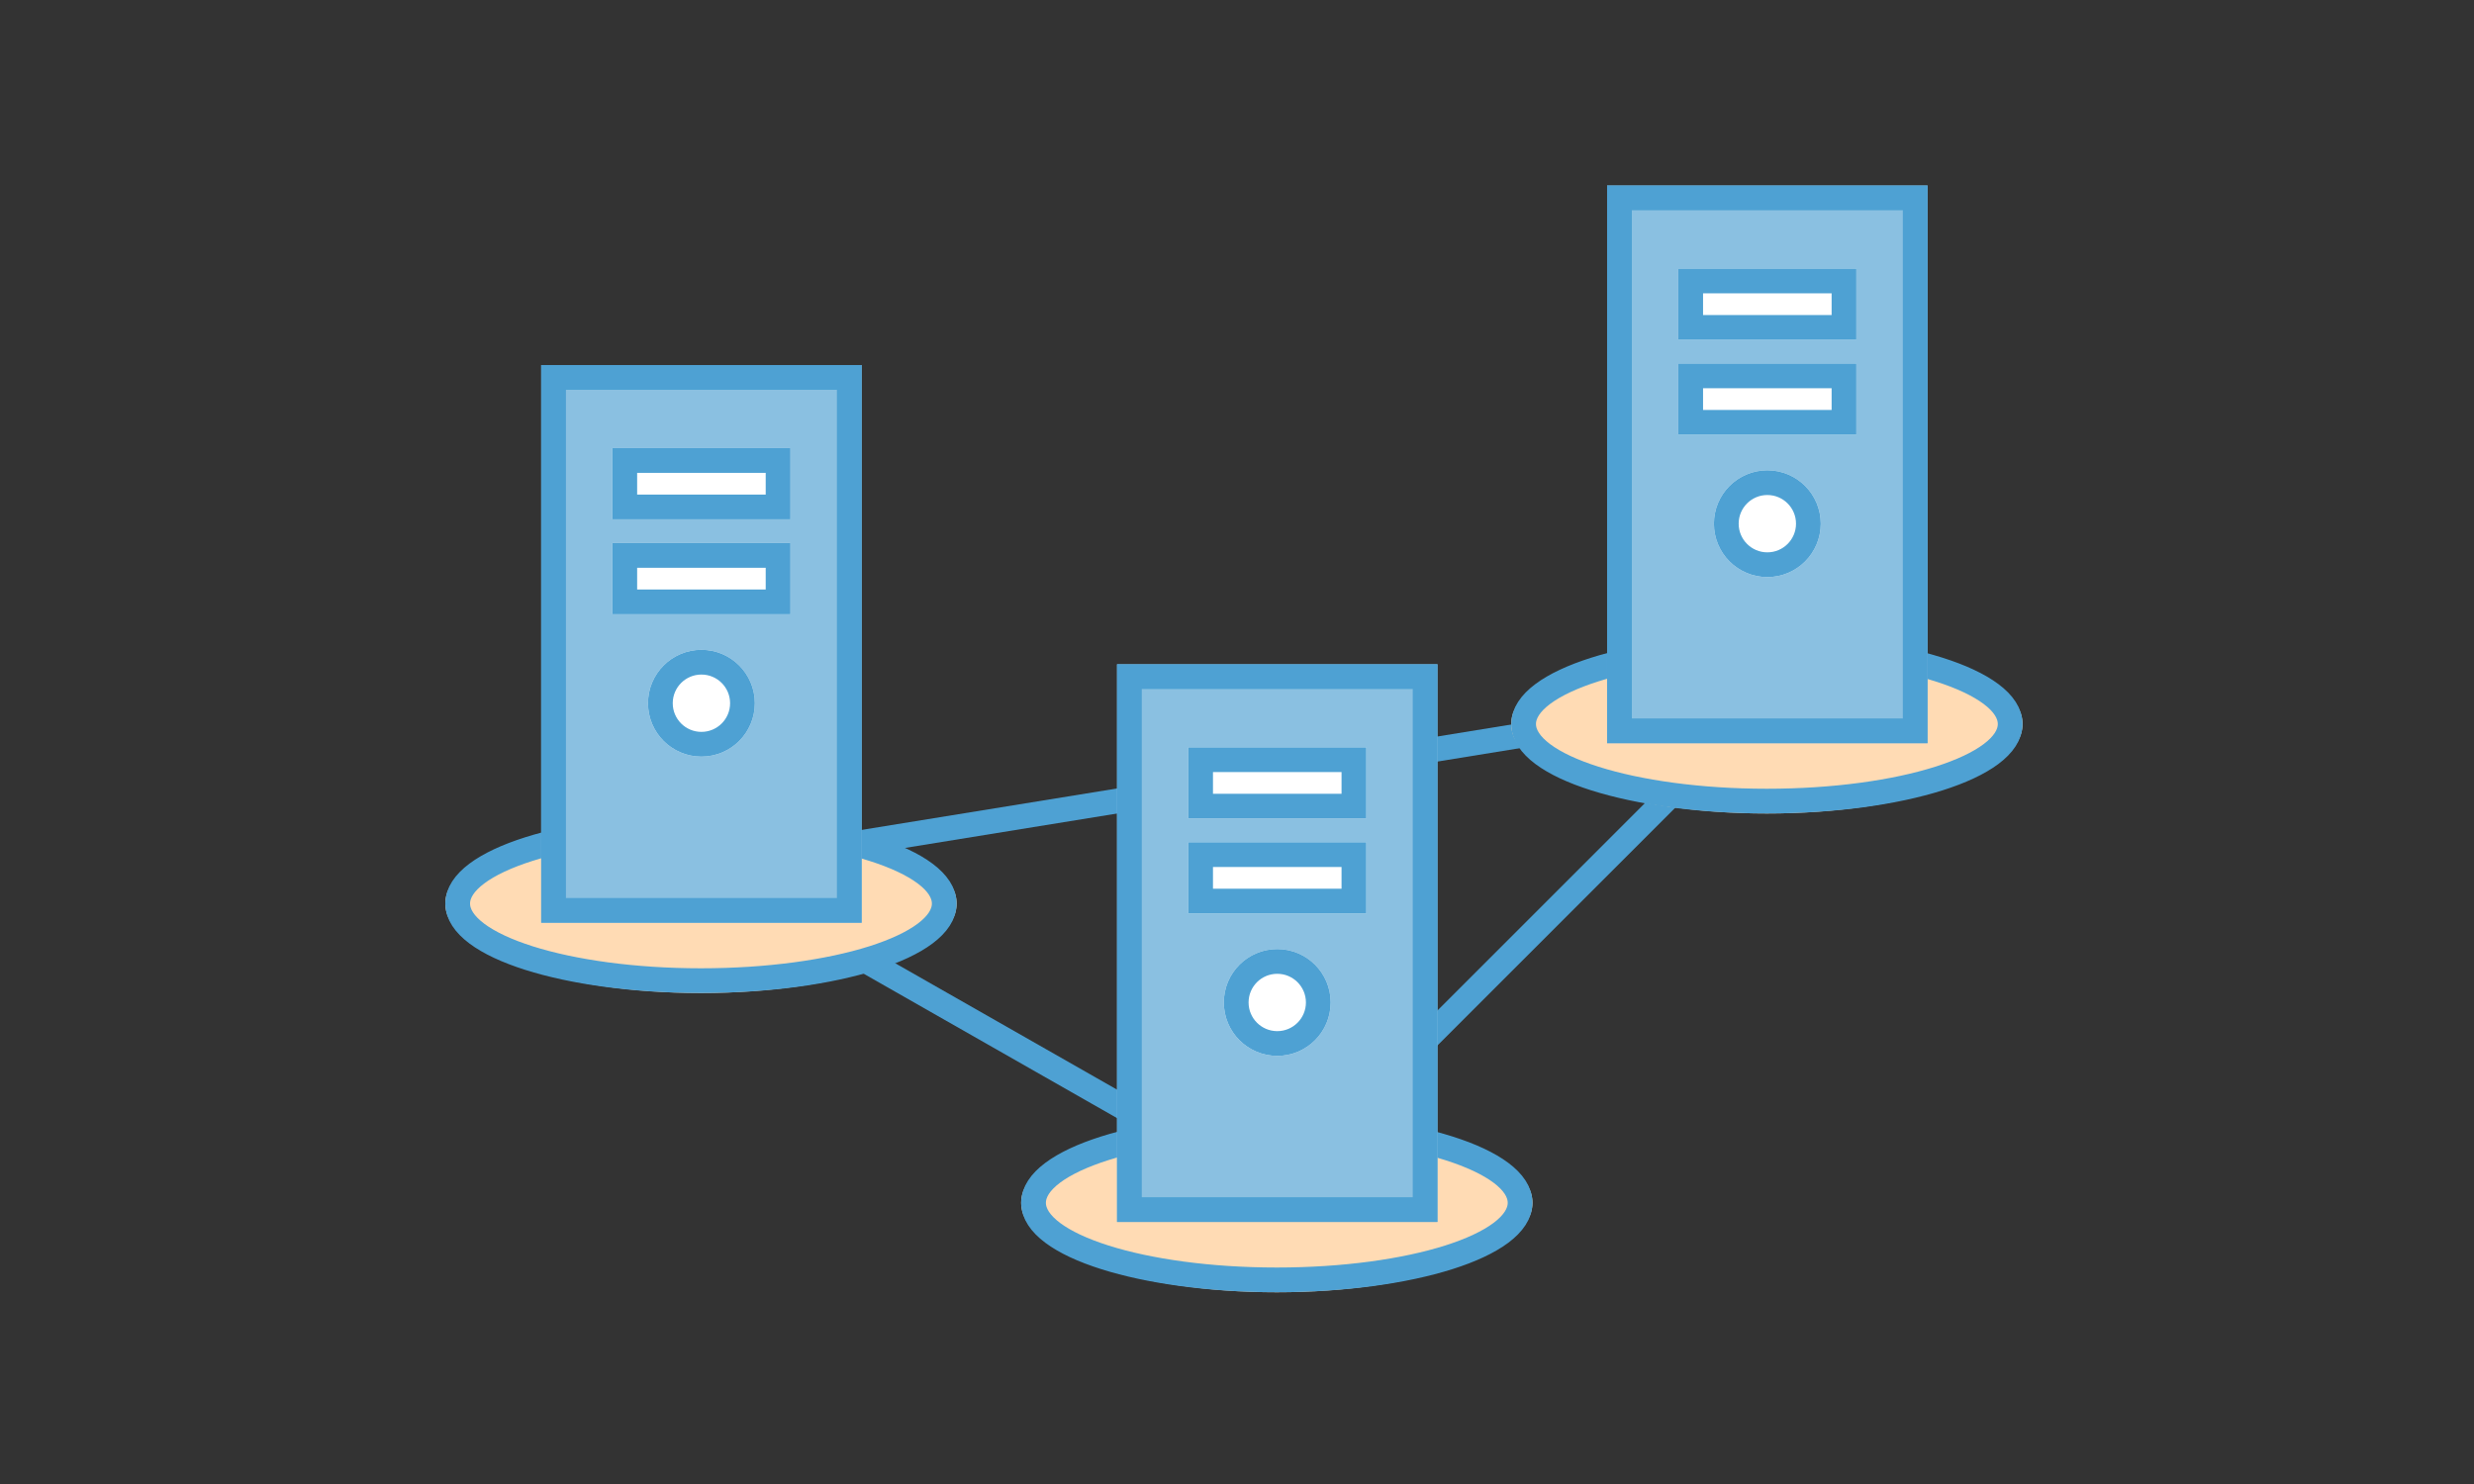 <svg xmlns="http://www.w3.org/2000/svg" width="200" height="120" viewBox="0 0 200 120">
  <rect x="0" y="0" width="200" height="120" fill="#333333" stroke="none"/>
  <g id="グループ化_1338" data-name="グループ化 1338" transform="translate(-480 -506)">
    <rect id="長方形_964" data-name="長方形 964" width="200" height="120" transform="translate(480 506)" fill="#fff" opacity="0"/>
    <g id="groupware05" transform="translate(5 2.072)">
      <path id="パス_592" data-name="パス 592" d="M8006.8-20105.3l47.781,27.236" transform="translate(-7475.269 20679.24)" fill="none" stroke="#4ea1d3" stroke-width="2"/>
      <path id="パス_593" data-name="パス 593" d="M8008.331-20112.223l91.2-14.8" transform="translate(-7480.053 20686.93)" fill="none" stroke="#4ea1d3" stroke-width="2"/>
      <path id="パス_594" data-name="パス 594" d="M8092.492-20122.5l-42.526,42.525" transform="translate(-7472.465 20680.732)" fill="none" stroke="#4ea1d3" stroke-width="2"/>
      <g id="グループ化_201" data-name="グループ化 201" transform="translate(557.551 557.642)">
        <g id="楕円形_49" data-name="楕円形 49" transform="translate(0 36.315)" fill="#ffdbb4" stroke="#4ea1d3" stroke-width="2">
          <ellipse cx="20.667" cy="7.233" rx="20.667" ry="7.233" stroke="none"/>
          <ellipse cx="20.667" cy="7.233" rx="19.667" ry="6.233" fill="none"/>
        </g>
        <g id="長方形_278" data-name="長方形 278" transform="translate(7.75)" fill="#8ac0e1" stroke="#4ea1d3" stroke-width="2">
          <rect width="25.907" height="45.097" stroke="none"/>
          <rect x="1" y="1" width="23.907" height="43.097" fill="none"/>
        </g>
        <g id="楕円形_50" data-name="楕円形 50" transform="translate(16.385 23.03)" fill="#fff" stroke="#4ea1d3" stroke-width="2">
          <ellipse cx="4.318" cy="4.318" rx="4.318" ry="4.318" stroke="none"/>
          <ellipse cx="4.318" cy="4.318" rx="3.318" ry="3.318" fill="none"/>
        </g>
        <g id="長方形_279" data-name="長方形 279" transform="translate(13.507 6.717)" fill="#fff" stroke="#4ea1d3" stroke-width="2">
          <rect width="14.393" height="5.757" stroke="none"/>
          <rect x="1" y="1" width="12.393" height="3.757" fill="none"/>
        </g>
        <g id="長方形_280" data-name="長方形 280" transform="translate(13.507 14.393)" fill="#fff" stroke="#4ea1d3" stroke-width="2">
          <rect width="14.393" height="5.757" stroke="none"/>
          <rect x="1" y="1" width="12.393" height="3.757" fill="none"/>
        </g>
      </g>
      <g id="グループ化_202" data-name="グループ化 202" transform="translate(597.169 518.929)">
        <g id="楕円形_48" data-name="楕円形 48" transform="translate(0 36.313)" fill="#ffdbb4" stroke="#4ea1d3" stroke-width="2">
          <ellipse cx="20.667" cy="7.233" rx="20.667" ry="7.233" stroke="none"/>
          <ellipse cx="20.667" cy="7.233" rx="19.667" ry="6.233" fill="none"/>
        </g>
        <g id="グループ化_220" data-name="グループ化 220" transform="translate(7.75)">
          <g id="長方形_275" data-name="長方形 275" fill="#8ac0e1" stroke="#4ea1d3" stroke-width="2">
            <rect width="25.907" height="45.097" stroke="none"/>
            <rect x="1" y="1" width="23.907" height="43.097" fill="none"/>
          </g>
          <g id="楕円形_47" data-name="楕円形 47" transform="translate(8.636 23.027)" fill="#fff" stroke="#4ea1d3" stroke-width="2">
            <ellipse cx="4.318" cy="4.318" rx="4.318" ry="4.318" stroke="none"/>
            <ellipse cx="4.318" cy="4.318" rx="3.318" ry="3.318" fill="none"/>
          </g>
          <g id="長方形_276" data-name="長方形 276" transform="translate(5.757 6.717)" fill="#fff" stroke="#4ea1d3" stroke-width="2">
            <rect width="14.393" height="5.757" stroke="none"/>
            <rect x="1" y="1" width="12.393" height="3.757" fill="none"/>
          </g>
          <g id="長方形_277" data-name="長方形 277" transform="translate(5.757 14.392)" fill="#fff" stroke="#4ea1d3" stroke-width="2">
            <rect width="14.393" height="5.757" stroke="none"/>
            <rect x="1" y="1" width="12.393" height="3.757" fill="none"/>
          </g>
        </g>
      </g>
      <g id="グループ化_203" data-name="グループ化 203" transform="translate(511 533.447)">
        <g id="楕円形_45" data-name="楕円形 45" transform="translate(0 36.313)" fill="#ffdbb4" stroke="#4ea1d3" stroke-width="2">
          <ellipse cx="20.667" cy="7.233" rx="20.667" ry="7.233" stroke="none"/>
          <ellipse cx="20.667" cy="7.233" rx="19.667" ry="6.233" fill="none"/>
        </g>
        <g id="長方形_272" data-name="長方形 272" transform="translate(7.75)" fill="#8ac0e1" stroke="#4ea1d3" stroke-width="2">
          <rect width="25.907" height="45.097" stroke="none"/>
          <rect x="1" y="1" width="23.907" height="43.097" fill="none"/>
        </g>
        <g id="楕円形_46" data-name="楕円形 46" transform="translate(16.385 23.027)" fill="#fff" stroke="#4ea1d3" stroke-width="2">
          <ellipse cx="4.318" cy="4.318" rx="4.318" ry="4.318" stroke="none"/>
          <ellipse cx="4.318" cy="4.318" rx="3.318" ry="3.318" fill="none"/>
        </g>
        <g id="長方形_273" data-name="長方形 273" transform="translate(13.507 6.717)" fill="#fff" stroke="#4ea1d3" stroke-width="2">
          <rect width="14.393" height="5.757" stroke="none"/>
          <rect x="1" y="1" width="12.393" height="3.757" fill="none"/>
        </g>
        <g id="長方形_274" data-name="長方形 274" transform="translate(13.507 14.392)" fill="#fff" stroke="#4ea1d3" stroke-width="2">
          <rect width="14.393" height="5.757" stroke="none"/>
          <rect x="1" y="1" width="12.393" height="3.757" fill="none"/>
        </g>
      </g>
    </g>
  </g>
</svg>
